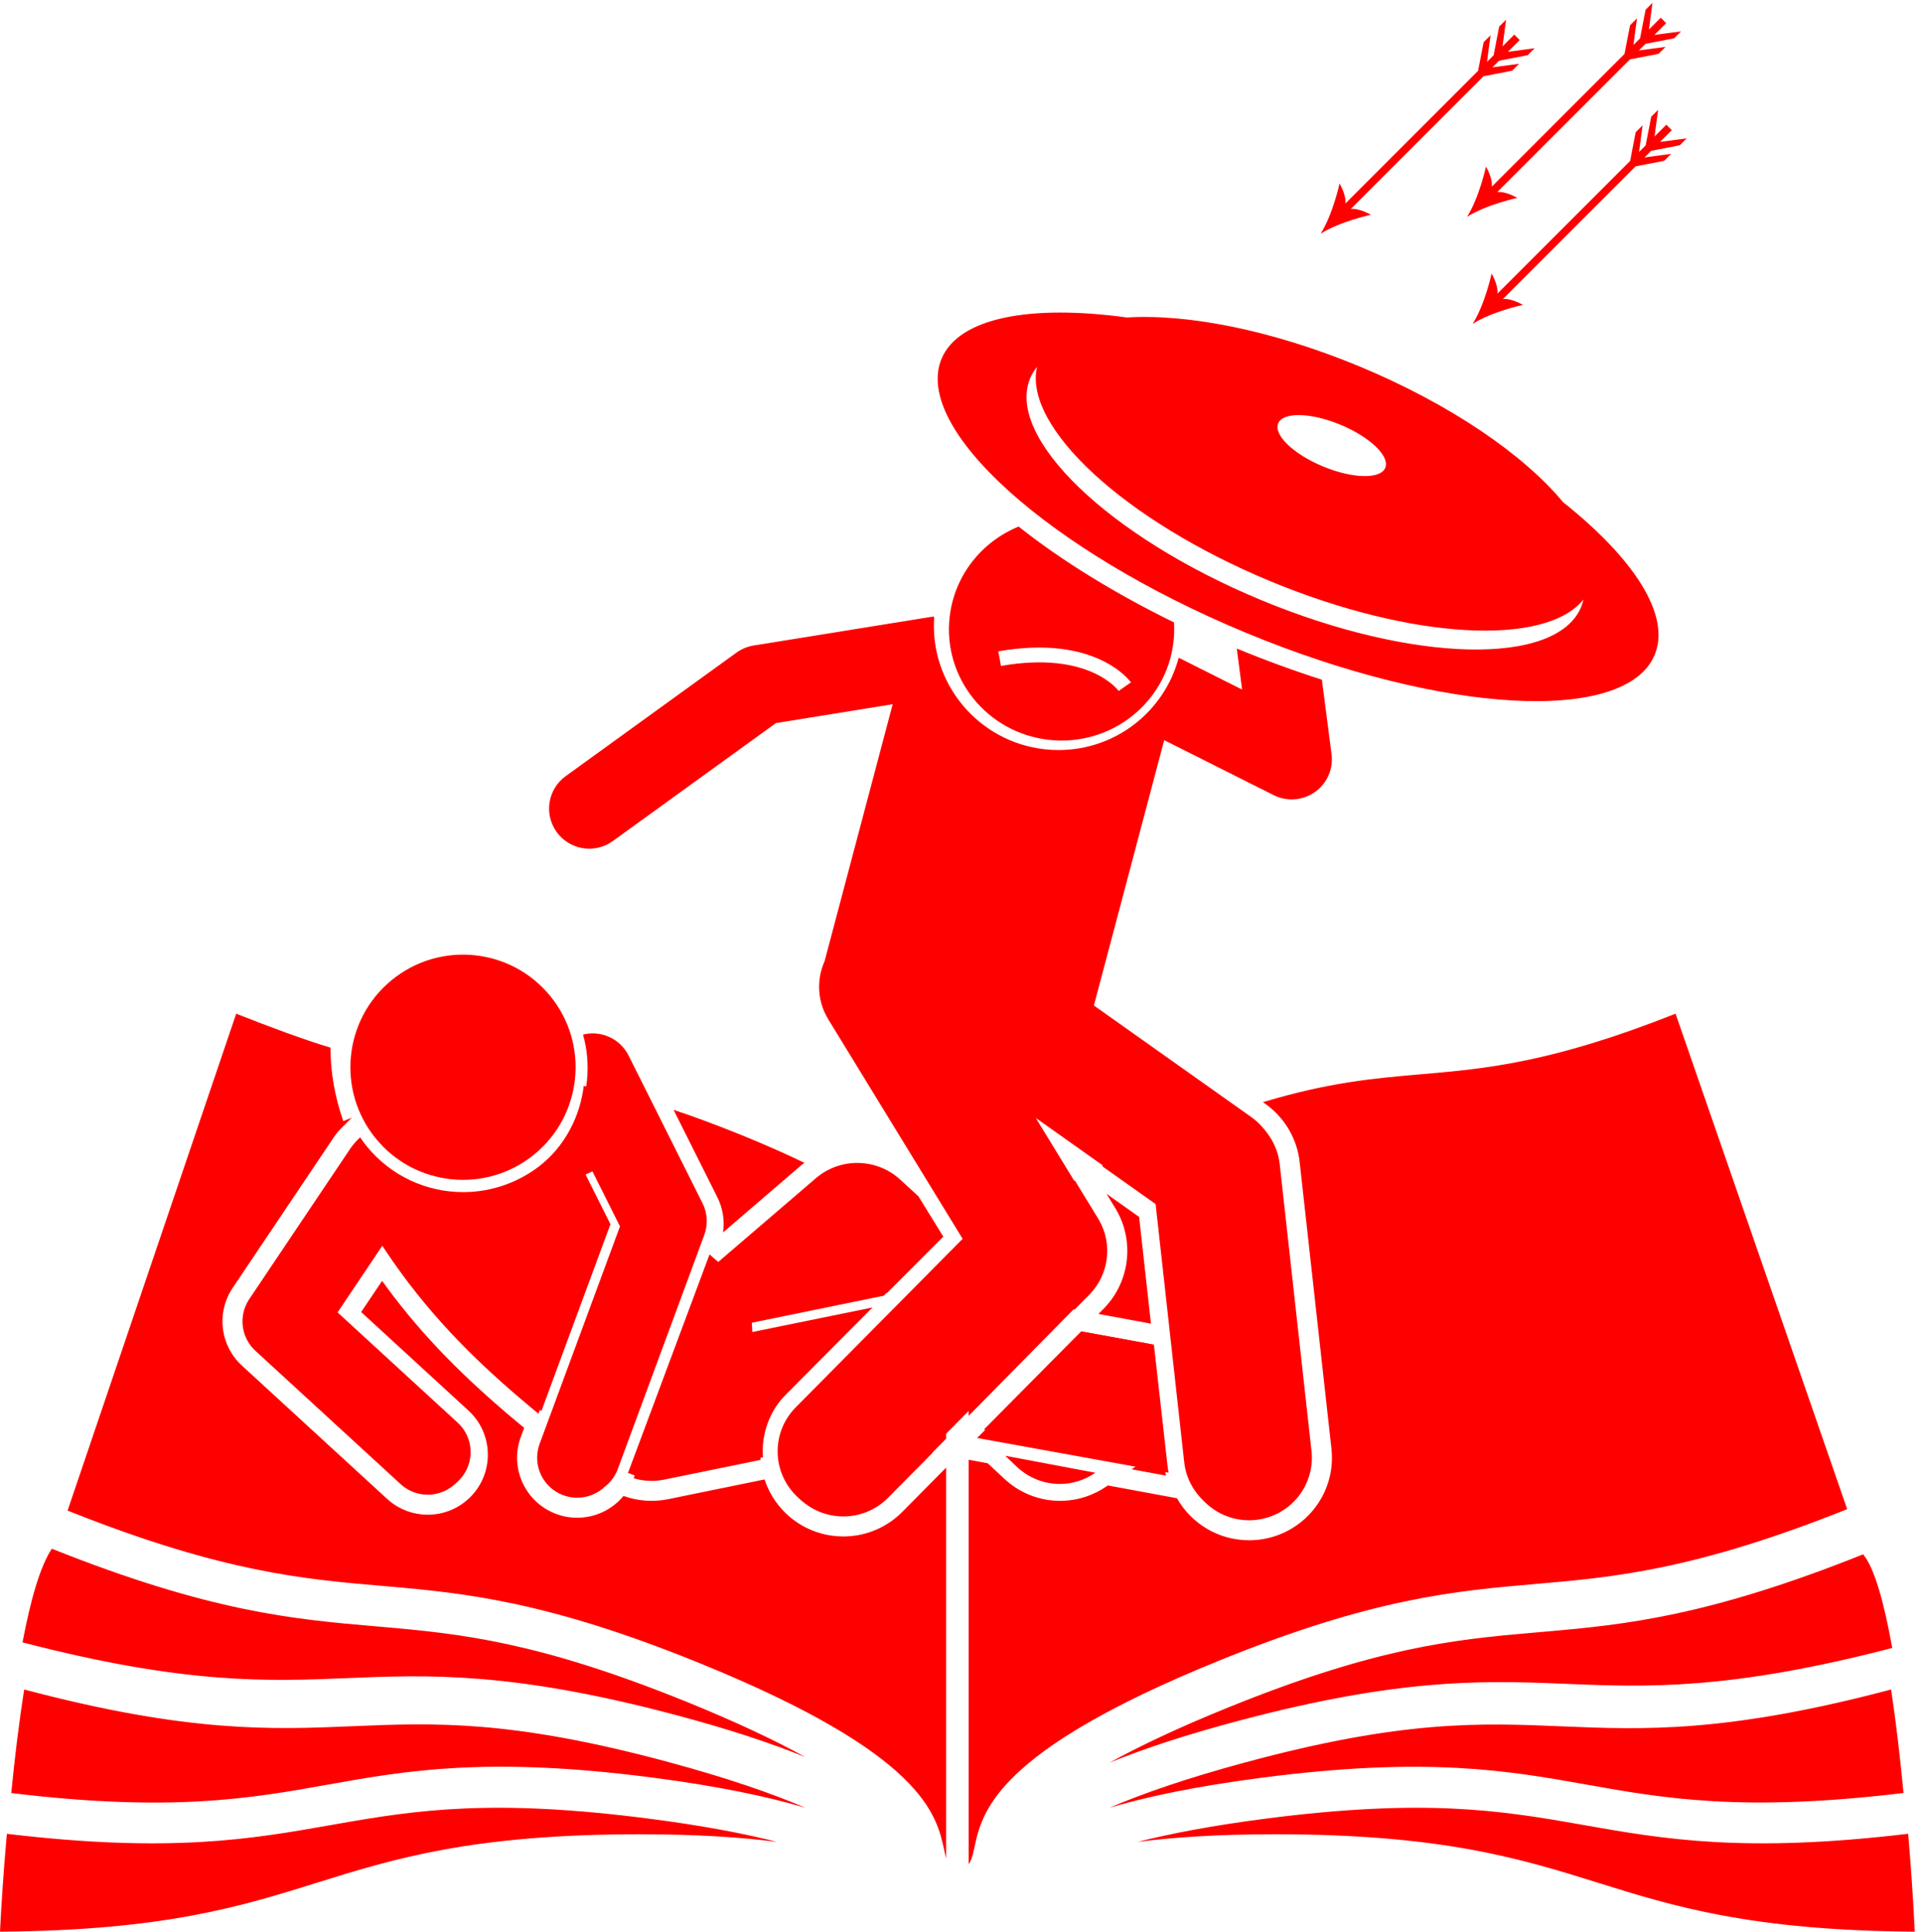 <?xml version="1.0" encoding="UTF-8"?>
<svg xmlns="http://www.w3.org/2000/svg" xmlns:xlink="http://www.w3.org/1999/xlink" width="199px" height="200px" viewBox="0 0 199 200" version="1.1">
  <!-- Generator: Sketch 61.2 (89653) - https://sketch.com -->
  <title>biography-show-character</title>
  <desc>Created with Sketch.</desc>
  <g id="Page-1" stroke="none" stroke-width="1" fill="none" fill-rule="evenodd">
    <g id="biography-show-character" fill="#FF0000" fill-rule="nonzero">
      <g id="character" transform="translate(25.364, 0.292)">
        <path d="M35.2,121.187 L36.283,120.684 L39.141,126.389 L30.806,148.936 C30.012,151.085 31.114,153.469 33.265,154.262 C33.739,154.437 34.225,154.519 34.703,154.519 C36.393,154.519 37.981,153.482 38.601,151.807 L47.557,127.576 C47.954,126.502 47.888,125.311 47.374,124.286 L43.819,117.187 L39.716,108.996 C38.831,107.227 36.849,106.37 35.004,106.827 C35.429,108.348 35.574,109.949 35.411,111.567 C35.067,114.983 33.411,118.061 30.749,120.234 C28.455,122.106 25.563,123.138 22.605,123.138 L22.604,123.138 C18.72,123.138 15.086,121.419 12.63,118.42 C12.376,118.11 12.141,117.79 11.921,117.464 C11.889,117.497 11.858,117.531 11.826,117.564 C11.598,117.776 11.388,118.015 11.208,118.284 L0.704,133.928 C-0.437,135.627 -0.167,137.904 1.342,139.289 L16.399,153.111 C17.197,153.843 18.204,154.205 19.209,154.205 C20.33,154.205 21.448,153.754 22.268,152.865 C23.821,151.179 23.71,148.556 22.022,147.006 L9.587,135.592 L14.459,128.337 C19.031,135.335 24.245,140.526 30.69,145.808 L37.84,126.461 L35.2,121.187 Z" id="Path"></path>
        <path d="M79.904,151.562 C81.167,152.76 82.768,153.353 84.366,153.353 C85.656,153.353 86.942,152.962 88.047,152.195 L78.717,150.437 L79.904,151.562 Z" id="Path"></path>
        <path d="M56.083,143.987 L64.979,135.079 L52.532,137.621 L52.462,136.422 L66.503,133.554 L72.303,127.746 L69.728,123.574 L67.838,121.84 C65.392,119.598 61.631,119.536 59.111,121.697 L49.001,130.369 C48.69,130.109 48.389,129.849 48.1,129.589 L39.739,151.995 C39.712,152.067 39.68,152.136 39.65,152.206 C40.857,152.739 42.236,152.921 43.628,152.635 L53.287,150.663 L53.629,150.593 C53.458,148.227 54.269,145.803 56.083,143.987 Z" id="Path"></path>
        <path d="M94.109,138.929 L86.83,137.609 L75.802,148.593 L95.627,152.187 C95.591,151.993 95.555,151.798 95.533,151.6 L94.109,138.929 Z" id="Path"></path>
        <ellipse id="Oval" transform="translate(22.574, 110.208) rotate(-39.27) translate(-22.574, -110.208) " cx="22.574" cy="110.208" rx="11.661" ry="11.659"></ellipse>
        <path d="M103.242,71.105 L96.677,67.807 C95.201,73.366 90.157,77.365 84.238,77.365 C83.754,77.365 83.264,77.338 82.78,77.283 C75.877,76.508 70.852,70.406 71.363,63.557 C71.2,63.564 71.035,63.577 70.87,63.604 L52.666,66.542 C52.024,66.646 51.415,66.899 50.888,67.279 L33.205,80.07 C31.345,81.416 30.931,84.01 32.28,85.864 C33.094,86.982 34.364,87.577 35.652,87.577 C36.498,87.577 37.353,87.32 38.091,86.786 L54.973,74.575 L67.063,72.623 L61.197,94.758 L60.012,99.226 C59.17,101.108 59.237,103.357 60.395,105.249 L74.304,127.974 L57.026,145.419 C54.503,147.966 54.529,152.07 57.084,154.585 C58.351,155.832 60.001,156.455 61.651,156.455 C63.329,156.455 65.006,155.811 66.278,154.527 L87.126,133.477 C89.225,131.358 89.606,128.087 88.05,125.547 L81.876,115.455 L94.271,124.24 L97.244,151.081 C97.612,154.398 100.428,156.851 103.698,156.851 C103.937,156.851 104.178,156.838 104.42,156.812 C107.989,156.418 110.563,153.215 110.169,149.658 L106.875,119.929 C106.671,118.091 105.691,116.428 104.179,115.357 L87.895,103.817 L88.463,101.675 L95.176,76.343 L106.503,82.033 C107.095,82.33 107.736,82.476 108.375,82.476 C109.222,82.476 110.065,82.219 110.781,81.713 C112.038,80.825 112.7,79.318 112.502,77.795 L111.5,70.082 C108.589,69.152 105.635,68.075 102.691,66.856 L103.242,71.105 Z" id="Path"></path>
        <path d="M72.961,63.583 C72.24,69.901 76.844,75.6 83.244,76.311 C89.645,77.023 95.417,72.478 96.138,66.159 C96.215,65.481 96.228,64.81 96.187,64.151 C90.195,61.216 84.585,57.796 80.103,54.227 C76.305,55.778 73.453,59.265 72.961,63.583 Z M90.462,71.248 C90.336,71.077 87.276,67.073 78.273,68.658 L78,67.147 C88.049,65.376 91.584,70.156 91.73,70.36 L90.462,71.248 Z" id="Shape"></path>
        <path d="M136.471,51.699 C132.416,46.799 124.807,41.553 115.389,37.644 C106.346,33.89 97.609,32.189 91.32,32.579 C81.315,31.212 73.898,32.584 72.12,36.862 C69.13,44.059 83.234,56.755 103.623,65.218 C124.013,73.682 142.966,74.708 145.956,67.51 C147.655,63.421 143.829,57.555 136.471,51.699 Z M106.977,43.543 C107.473,42.349 110.358,42.412 113.419,43.683 C116.481,44.954 118.561,46.952 118.065,48.145 C117.569,49.339 114.685,49.276 111.623,48.005 C108.561,46.734 106.481,44.736 106.977,43.543 Z M105.201,61.835 C89.448,55.296 78.746,45.017 81.297,38.877 C81.474,38.451 81.716,38.06 82.007,37.696 C80.584,43.898 91.039,53.608 106.149,59.881 C120.81,65.966 134.674,66.664 138.583,61.782 C138.522,62.046 138.448,62.306 138.344,62.556 C135.792,68.697 120.954,68.374 105.201,61.835 Z" id="Shape"></path>
        <path d="M131.205,7.029 L131.92,6.313 L129.16,6.68 L129.845,5.995 L132.812,5.421 L133.528,4.705 L130.767,5.072 L131.985,3.855 L131.422,3.292 L130.205,4.51 L130.572,1.749 L129.856,2.465 L129.282,5.433 L128.597,6.117 L128.965,3.357 L128.249,4.073 L127.674,7.04 L113.938,20.777 C114.027,19.866 113.33,18.705 113.33,18.705 C113.33,18.705 112.656,21.871 111.37,23.907 C113.406,22.621 116.572,21.946 116.572,21.946 C116.572,21.946 115.411,21.25 114.5,21.339 L128.238,7.602 L131.205,7.029 Z" id="Path"></path>
        <path d="M147.972,3.671 L148.688,2.955 L145.928,3.322 L147.145,2.105 L146.583,1.542 L145.365,2.76 L145.732,0 L145.016,0.716 L144.442,3.683 L143.757,4.368 L144.125,1.608 L143.409,2.324 L142.835,5.291 L129.098,19.028 C129.187,18.117 128.49,16.956 128.49,16.956 C128.49,16.956 127.816,20.121 126.531,22.157 C128.567,20.871 131.732,20.198 131.732,20.198 C131.732,20.198 130.571,19.501 129.661,19.59 L143.397,5.854 L146.365,5.28 L147.081,4.564 L144.32,4.93 L145.005,4.245 L147.972,3.671 Z" id="Path"></path>
        <path d="M146.51,14.402 L147.727,13.184 L147.165,12.622 L145.947,13.839 L146.314,11.079 L145.599,11.795 L145.025,14.762 L144.34,15.447 L144.707,12.686 L143.991,13.402 L143.418,16.369 L129.681,30.106 C129.77,29.195 129.073,28.035 129.073,28.035 C129.073,28.035 128.399,31.2 127.114,33.236 C129.15,31.95 132.315,31.276 132.315,31.276 C132.315,31.276 131.154,30.58 130.244,30.669 L143.98,16.932 L146.947,16.358 L147.663,15.642 L144.903,16.009 L145.588,15.325 L148.555,14.751 L149.271,14.035 L146.51,14.402 Z" id="Path"></path>
      </g>
      <path d="M67.172,188.296 C72.689,189.007 77.01,189.828 80.466,190.709 C76.708,190.215 72.062,189.916 66.202,189.916 C48.87,189.916 40.681,192.475 32.76,194.95 C25.001,197.376 16.986,199.879 0,200 C0.128,197.339 0.366,193.751 0.711,189.869 C17.617,191.881 26.012,190.416 34.116,188.988 L35.173,188.802 C43.151,187.404 51.069,186.216 67.172,188.296 Z M163.428,188.863 L164.133,188.987 C172.239,190.416 180.645,191.883 197.568,189.865 C197.869,193.419 198.105,196.907 198.251,200 C181.264,199.877 173.247,197.372 165.489,194.949 C157.57,192.475 149.38,189.915 132.046,189.915 C126.185,189.915 121.541,190.22 117.784,190.707 C121.238,189.831 125.562,189.007 131.075,188.294 C147.418,186.187 155.329,187.439 163.428,188.863 Z M173.484,104.956 L191.254,156.255 C175.406,162.585 167.029,163.307 158.925,164.007 C150.666,164.724 142.126,165.46 126.081,171.995 C102.997,181.385 101.674,187.605 100.882,191.321 C100.76,191.883 100.661,192.268 100.529,192.589 C100.464,192.729 100.399,192.857 100.326,192.962 L100.308,192.984 L100.308,192.984 L100.292,193.003 L100.291,151.139 L102.263,151.504 L104.009,153.128 L104.25,153.344 C105.8,154.68 107.753,155.394 109.766,155.394 L109.766,155.394 L110.103,155.387 C111.673,155.324 113.203,154.823 114.518,153.929 L114.518,153.929 L114.703,153.801 L121.861,155.124 C123.342,157.743 126.157,159.475 129.325,159.475 C129.64,159.475 129.956,159.458 130.272,159.424 C134.981,158.905 138.375,154.684 137.855,149.995 L137.855,149.995 L134.564,120.316 L134.539,120.109 L134.492,119.805 C134.109,117.587 132.861,115.602 131.009,114.291 L131.009,114.291 L130.763,114.116 C137.624,112.049 142.28,111.646 147.128,111.227 C153.763,110.653 160.622,110.06 173.484,104.956 Z M24.455,104.956 C27.909,106.326 31.514,107.663 34.216,108.471 C34.216,110.996 34.659,113.531 35.544,116.077 C35.84,115.958 36.133,115.841 36.421,115.726 L35.544,116.6 L35.445,116.701 L35.499,116.651 C35.15,116.977 34.84,117.336 34.575,117.732 L34.575,117.732 L24.086,133.354 L23.945,133.574 C22.401,136.094 22.847,139.37 25.042,141.386 L25.042,141.386 L40.078,155.19 L40.3,155.384 C41.429,156.326 42.838,156.829 44.288,156.829 C46.016,156.829 47.676,156.117 48.869,154.822 L48.869,154.822 L48.983,154.695 L49.148,154.498 C51.177,151.971 50.924,148.27 48.501,146.045 L48.501,146.045 L37.393,135.846 L39.563,132.616 L39.643,132.729 L40.073,133.319 C43.827,138.405 48.19,142.813 54.013,147.623 L54.013,147.623 L54.272,147.837 L53.924,148.78 L53.847,149 C52.811,152.16 54.457,155.597 57.607,156.758 C58.303,157.014 59.031,157.143 59.761,157.143 C61.64,157.143 63.391,156.296 64.556,154.887 C66.034,155.416 67.634,155.539 69.205,155.216 L69.205,155.216 L79.162,153.179 C79.572,154.438 80.282,155.621 81.293,156.616 C82.919,158.215 85.078,159.079 87.317,159.079 L87.317,159.079 L87.627,159.074 C89.791,158.996 91.86,158.111 93.418,156.54 L93.418,156.54 L97.959,151.956 L97.959,192.42 C97.898,192.186 97.841,191.931 97.774,191.617 C96.981,187.886 95.651,181.639 72.466,172.209 C56.797,165.836 48.257,164.958 40.173,164.253 L39.481,164.193 C31.451,163.5 23.157,162.781 7.665,156.667 L6.997,156.401 L24.455,104.956 Z M2.508,174.927 C19.503,179.429 28.144,179.081 36.488,178.729 C44.961,178.373 52.959,178.039 69.337,182.475 C75.376,184.11 79.913,185.682 83.382,187.172 C79.474,186.012 74.409,184.943 67.686,184.064 C50.496,181.822 42.056,183.329 33.893,184.785 C25.964,186.202 17.745,187.655 1.166,185.647 C1.517,182.065 1.96,178.354 2.508,174.927 Z M195.8,174.927 C196.307,178.265 196.736,181.941 197.085,185.641 C180.488,187.643 172.269,186.199 164.336,184.785 C156.182,183.332 147.737,181.83 130.56,184.072 C123.841,184.948 118.776,186.015 114.869,187.172 C118.344,185.682 122.877,184.113 128.913,182.481 C145.284,178.056 153.276,178.389 161.745,178.742 C170.106,179.096 178.761,179.441 195.8,174.927 Z M192.905,160.933 C194.076,162.325 195.083,165.951 195.918,170.627 C179.005,175.021 170.47,174.68 162.232,174.346 L161.191,174.304 C153.189,173.986 144.623,173.84 128.518,178.093 C122.823,179.593 118.392,181.074 114.869,182.507 C117.996,180.783 121.984,178.886 127.157,176.79 C142.467,170.588 150.461,169.764 158.679,169.051 L159.394,168.989 L160.074,168.93 C168.249,168.222 176.891,167.334 192.905,160.933 Z M5.367,160.35 C21.762,166.896 30.426,167.658 38.794,168.377 L39.511,168.439 C47.741,169.154 55.745,169.984 71.078,176.197 C76.258,178.297 80.248,180.199 83.382,181.924 C79.854,180.489 75.418,179.008 69.721,177.502 C52.886,173.055 44.281,173.407 35.954,173.748 C27.723,174.088 19.189,174.423 2.332,170.048 C3.142,165.737 4.148,162.181 5.367,160.35 Z M128.287,114.903 L129.805,115.979 L130.032,116.147 C131.365,117.18 132.242,118.691 132.476,120.36 L132.476,120.36 L132.499,120.543 L135.789,150.223 L135.811,150.454 C136.071,153.912 133.534,156.981 130.046,157.365 C129.804,157.392 129.563,157.405 129.325,157.405 C126.11,157.405 123.335,155.033 122.897,151.803 L122.897,151.803 L122.877,151.643 L119.906,124.847 L114.097,120.734 C116.124,119.722 118.513,118.644 121.334,117.496 C123.888,116.457 126.188,115.605 128.287,114.903 Z M97.742,134.704 L97.959,134.827 L97.959,147.284 L97.668,147.23 L97.959,147.501 L97.959,148.959 L96.501,150.44 L96.535,150.446 L91.939,155.084 L91.711,155.304 C90.471,156.439 88.894,157.009 87.317,157.009 C85.668,157.009 84.02,156.387 82.754,155.142 C80.355,152.782 80.188,149.021 82.269,146.466 L82.262,146.473 L82.301,146.426 L82.269,146.466 C82.279,146.453 82.29,146.44 82.301,146.427 L82.317,146.407 L82.333,146.389 C82.389,146.324 82.445,146.26 82.504,146.196 L82.683,146.009 L92.627,136.037 L96.096,132.558 C96.345,133.345 96.771,134.118 97.742,134.704 Z M66.988,114.041 L72.415,124.877 L72.52,125.104 C72.781,125.715 72.89,126.375 72.842,127.029 L72.842,127.029 L72.355,126.591 L62.943,151.849 L62.099,153.826 L62.528,154.016 C61.772,154.69 60.785,155.072 59.761,155.072 C59.284,155.072 58.799,154.99 58.325,154.815 C56.218,154.039 55.12,151.734 55.826,149.621 L55.826,149.621 L55.87,149.497 L64.192,126.978 L61.339,121.28 L60.257,121.782 L62.894,127.049 L55.753,146.372 L55.106,145.838 C49.105,140.86 44.183,135.905 39.844,129.377 L39.844,129.377 L39.545,128.923 L34.68,136.169 L47.097,147.569 L47.255,147.722 C48.789,149.285 48.844,151.791 47.343,153.42 C46.525,154.308 45.408,154.759 44.288,154.759 C43.341,154.759 42.391,154.436 41.617,153.784 L41.617,153.784 L41.482,153.666 L26.446,139.861 L26.293,139.713 C24.955,138.354 24.72,136.249 25.732,134.626 L25.732,134.626 L25.809,134.507 L36.298,118.883 L36.439,118.687 C36.584,118.497 36.745,118.323 36.916,118.164 L36.916,118.164 L37.011,118.064 L37.235,118.387 C37.389,118.601 37.549,118.812 37.718,119.018 C40.122,121.954 43.656,123.662 47.446,123.729 L47.446,123.729 L47.678,123.731 L48.063,123.725 C50.884,123.64 53.621,122.619 55.812,120.831 C58.471,118.66 60.124,115.586 60.468,112.174 L60.437,112.437 C62.418,112.815 64.565,113.324 66.988,114.041 Z M106.167,152.227 L111.239,153.163 C110.756,153.277 110.261,153.335 109.766,153.335 C108.511,153.335 107.253,152.968 106.167,152.227 L106.167,152.227 Z M95.47,130.154 L91.5,134.159 L77.589,137.005 L77.658,138.203 L89.993,135.679 L81.217,144.536 L81.003,144.76 L81.003,144.76 L80.798,144.989 C79.32,146.69 78.639,148.834 78.74,150.947 L78.74,150.947 L78.752,151.155 L68.781,153.195 L68.484,153.249 C67.493,153.405 66.515,153.327 65.607,153.058 L65.607,153.058 L73.86,130.726 L74.138,130.961 L84.218,122.302 L84.426,122.13 C84.744,121.879 85.08,121.661 85.429,121.478 C92.781,125.344 94.76,128.183 95.47,130.154 Z M111.946,137.845 L119.197,139.184 L120.63,152.182 L120.657,152.384 L120.657,152.384 L120.689,152.584 L120.725,152.783 L117.166,152.125 L118.659,151.11 L101.873,148.008 L111.946,137.845 Z M111.284,122.221 L113.691,126.152 L113.828,126.387 C115.193,128.839 114.816,131.897 112.885,133.948 L112.885,133.948 L112.768,134.069 L111.262,135.587 L111.158,135.569 L100.291,146.593 L100.292,134.709 C101.863,133.873 102.153,132.59 102.399,131.444 C102.783,129.636 103.419,126.651 111.284,122.221 Z M114.567,123.607 L117.942,125.997 L119.167,137.047 L113.731,136.043 L114.247,135.524 L114.382,135.385 L114.576,135.173 C117.051,132.38 117.433,128.284 115.465,125.072 L115.465,125.072 L114.567,123.607 Z M76.825,117.544 C79.29,118.547 81.428,119.497 83.283,120.396 L83.094,120.542 L83.094,120.542 L82.852,120.742 L74.865,127.603 C75.042,126.364 74.84,125.089 74.27,123.951 L74.27,123.951 L69.741,114.908 C71.877,115.619 74.219,116.484 76.825,117.544 Z M50.921,111.25 C53.358,111.461 55.747,111.668 58.391,112.082 C58.078,114.902 56.702,117.43 54.499,119.228 C52.579,120.796 50.154,121.66 47.678,121.66 C44.423,121.66 41.382,120.222 39.324,117.708 C39.122,117.461 38.925,117.195 38.729,116.906 L38.729,116.906 L37.614,115.254 C44.787,112.438 49.223,111.104 50.921,111.25 Z" id="Combined-Shape"></path>
    </g>
  </g>
</svg>
